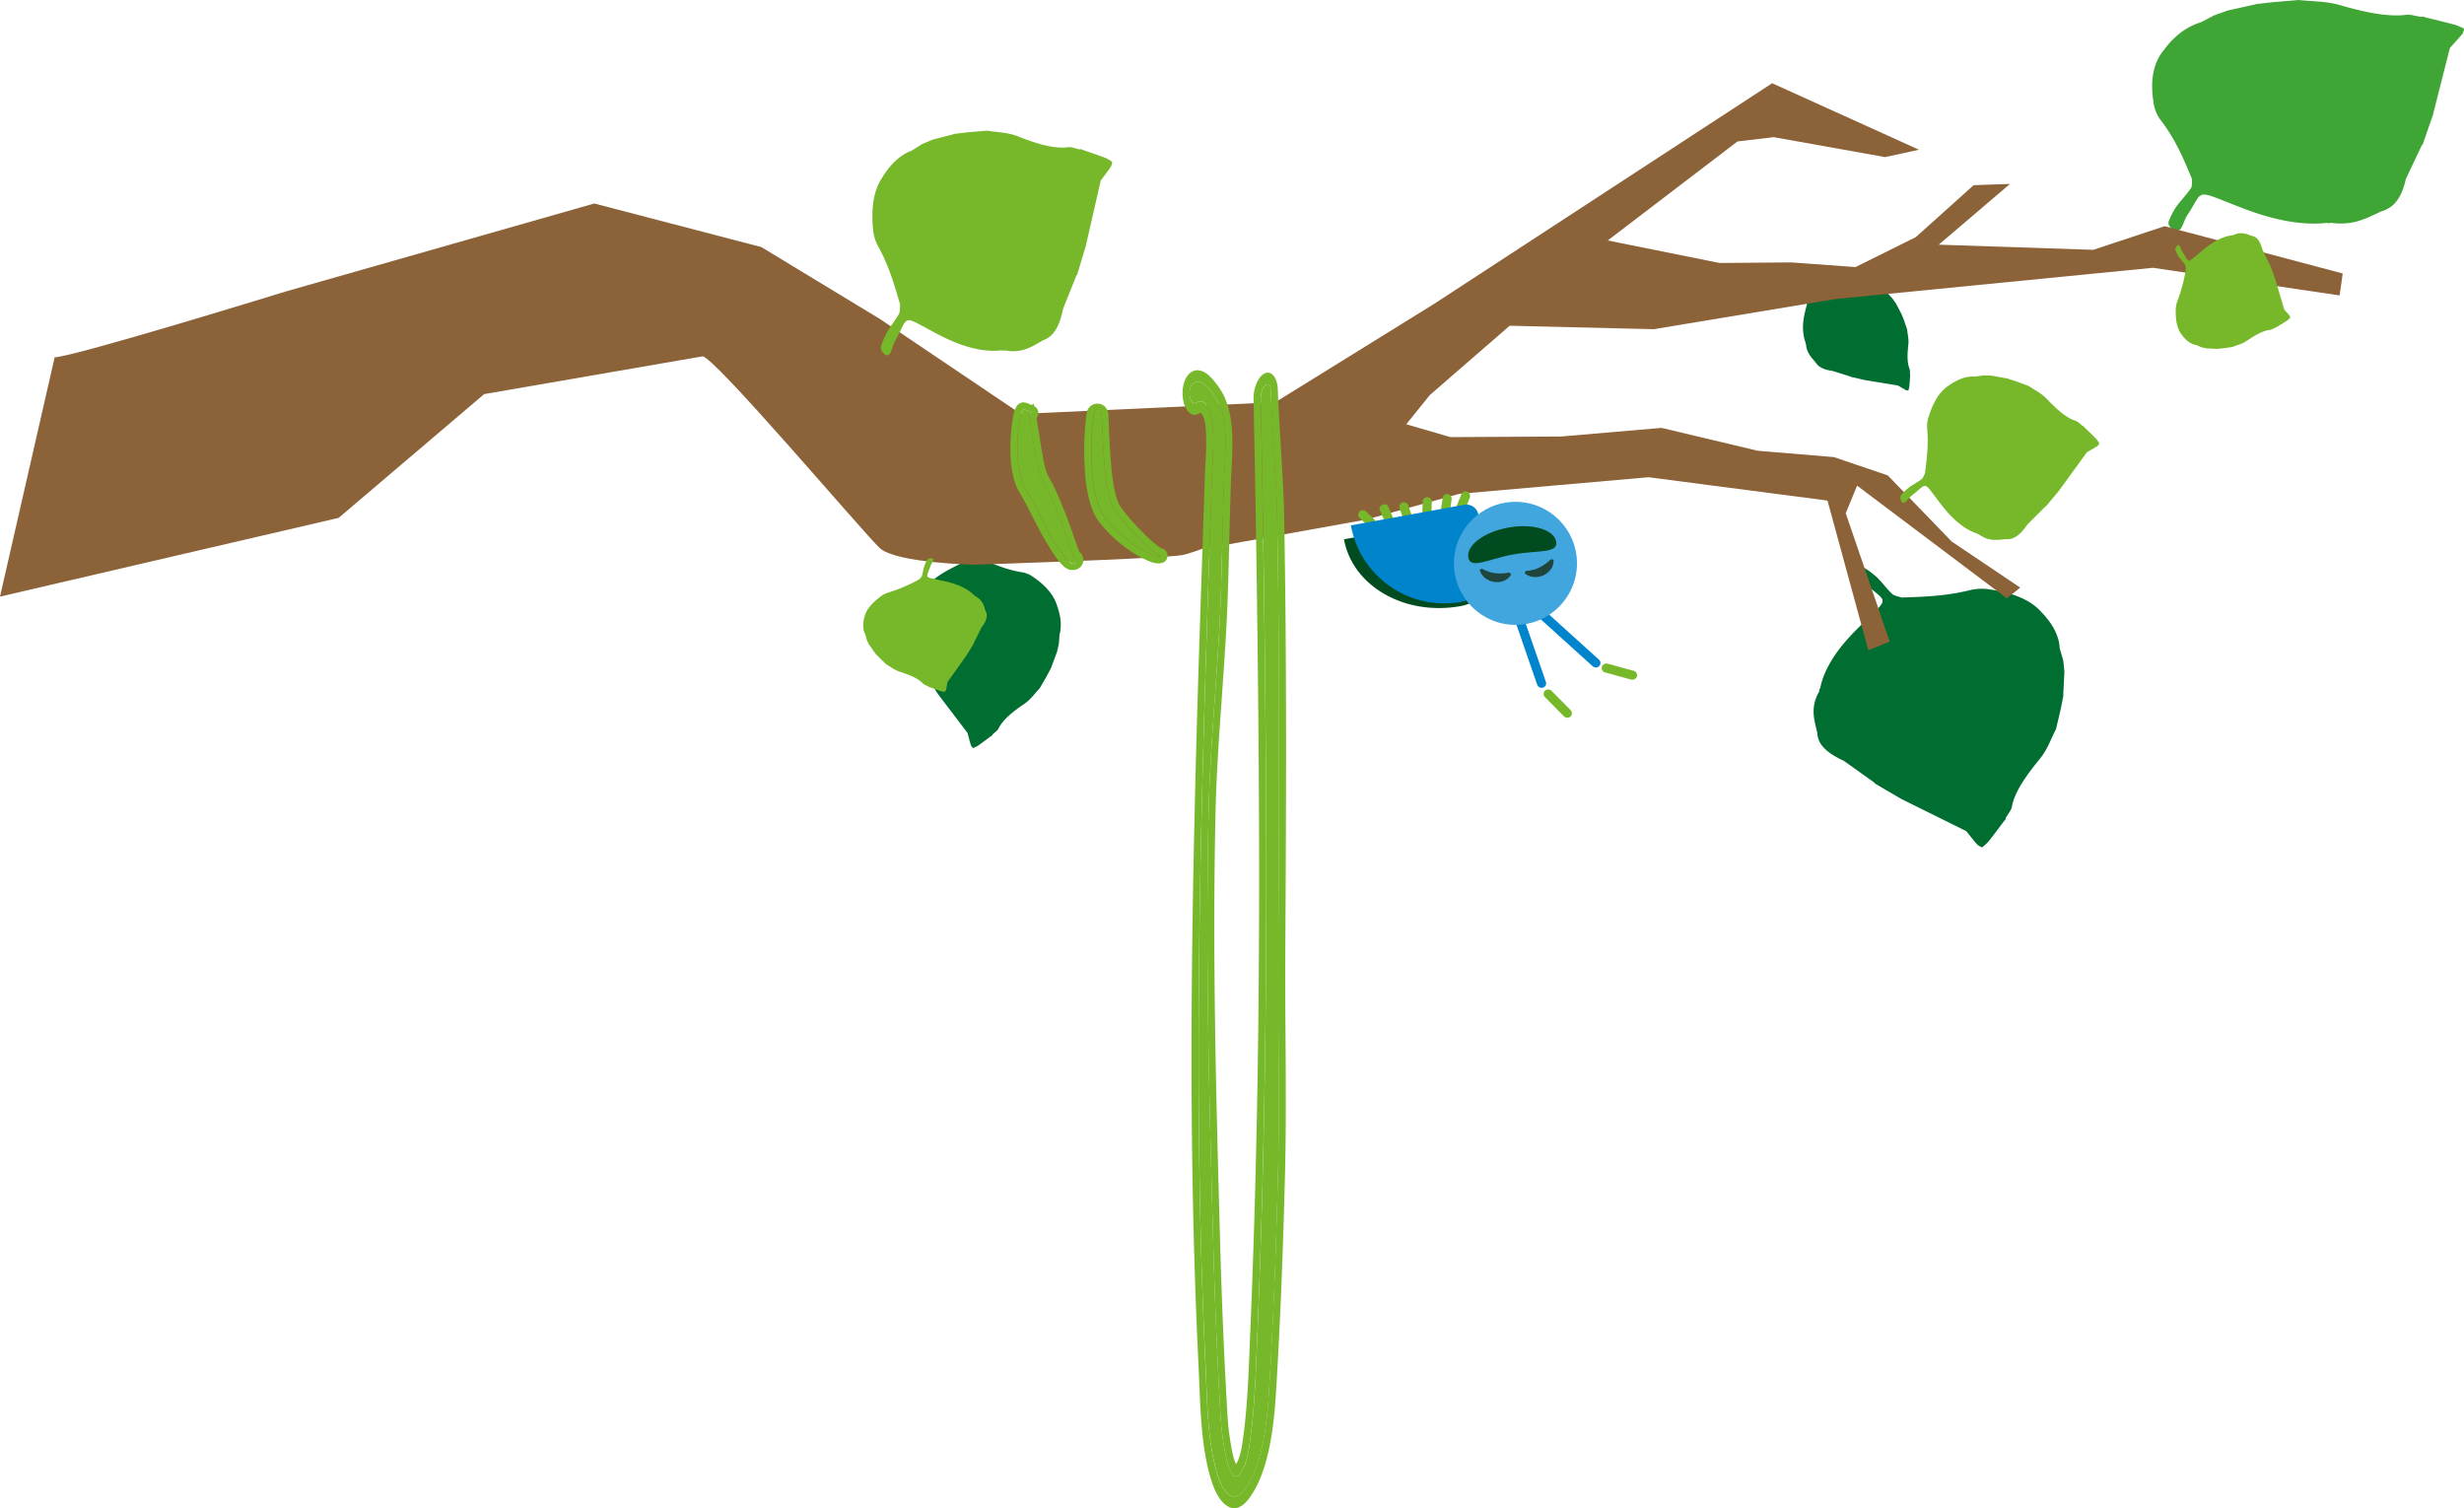 <svg xmlns="http://www.w3.org/2000/svg" viewBox="0 0 1050.92 643.27"><defs><style>.cls-1{fill:#006d31;}.cls-2{fill:#3fa535;}.cls-3{fill:#8c6239;}.cls-4{fill:#76b82a;}.cls-5{fill:#004c20;}.cls-6{fill:#0084cc;}.cls-7{fill:#42a6de;}.cls-8{fill:#20453c;}</style></defs><g id="Ebene_2" data-name="Ebene 2"><g id="GFX"><g id="L21"><path class="cls-1" d="M786.46,324.53l13.08,9.32c0,.23.15.4.44.5h0l11,6.43,27.65,13.7h0c1.58,1.95,3.1,3.92,4.77,5.82a7.54,7.54,0,0,0,2,1.09,25.48,25.48,0,0,0,2.65-2.4c2.37-3,4.58-6,6.85-9,.9-.67.31-1.11.93-1.73l0,0h0c.77-1.33,2-2.78,2.23-4,1.1-6.45,6-13.32,11.84-20.48,3.54-4.31,4.74-8.52,7-12.78h0q1-4.25,2-8.51L880,297a2.84,2.84,0,0,0,0-.91c.17-3.18.33-6.35.49-9.53-.16-1.62-.32-3.24-.49-4.85l-.23.5a.8.8,0,0,1,.23-.5l-1.47-5.06c-.11-.51-.19-1-.28-1.56a7,7,0,0,1,.28,1.56c-.38-6.21-3.61-11.22-8-15.74-4.44-5-11.9-8.1-21.92-9.52a21.32,21.32,0,0,0-7.95.21c-11,2.74-20.18,2.89-29.56,3.26-1.36-.48-3.2-.72-4-1.48-2.35-2.23-4.14-4.74-6.41-7a36.11,36.11,0,0,0-5.06-3.88c-1-.67-2.51-1.23-4.86.48a1.56,1.56,0,0,0-.21,2.27c1.52,1.38,3.73,2.4,5.22,3.79,9.62,9,10.77,4.69-4.14,19.66-8.5,8.54-13.51,16.6-15.2,24.29.16.33-.34.77-.51,1.15,0,.25,0,.49,0,.74-4,7-2.09,12.22-.84,17.64C775.31,318.28,780.38,321.65,786.46,324.53Zm10.11-14.81,0,0,0,.07Z"/><path class="cls-1" d="M390,278.85l5.29,9.68a.43.43,0,0,0,.14.45h0l4.76,7.21,12.49,16.44h0c.46,1.72.88,3.45,1.4,5.16a5.65,5.65,0,0,0,.9,1.26,12.87,12.87,0,0,0,2-.91c2-1.4,3.86-2.83,5.78-4.25.65-.21.41-.66.9-.92l0,0h0c.71-.68,1.73-1.33,2.1-2.06,2-4.05,6.21-7.39,11.05-10.66,2.91-2,4.49-4.48,6.67-6.75h0l3-5.19,1.79-3.42a2,2,0,0,0,.22-.59l2.34-6.28.78-3.38-.24.27a.55.55,0,0,1,.24-.27l.27-3.79q.08-.56.18-1.11a6.41,6.41,0,0,1-.18,1.11c1.13-4.26.41-8.47-1.08-12.67-1.4-4.52-4.9-8.55-10.19-12.13a11.3,11.3,0,0,0-4.48-1.94c-6.74-1.05-11.9-3.35-17.23-5.56-.66-.68-1.63-1.32-1.92-2-.82-2.11-1.28-4.27-2.06-6.39a26.39,26.39,0,0,0-2-3.93,2.1,2.1,0,0,0-2.82-.95,1.19,1.19,0,0,0-.61,1.47c.55,1.32,1.57,2.59,2.1,3.91,3.42,8.58,5,6-6.56,12.12-6.61,3.51-11.15,7.61-13.76,12.33,0,.26-.36.43-.54.64s-.11.33-.16.49c-3.74,3.65-3.82,7.66-4.29,11.63C385.12,271.73,387.23,275.32,390,278.85Zm8.85-7.3h0l-.05,0A0,0,0,0,0,398.85,271.55Z"/><path class="cls-1" d="M781.79,158.25l7.41,2.33a.32.32,0,0,0,.29.17h0l5.88,1.35,14.15,2.33h0c1.1.64,2.18,1.3,3.31,1.91a3.83,3.83,0,0,0,1.06.21,7.74,7.74,0,0,0,.42-1.39c.16-1.62.27-3.21.39-4.82.18-.4-.16-.52-.08-.87v0h0a6.81,6.81,0,0,0-.13-2c-1.2-2.95-1-6.58-.57-10.47.28-2.33-.31-4.32-.51-6.47h0l-1.38-4c-.32-.85-.64-1.69-1-2.53a1.5,1.5,0,0,0-.2-.4l-2.22-4.22-1.41-2a1.87,1.87,0,0,1,0,.25.4.4,0,0,1,0-.25l-1.84-2-.5-.64a4,4,0,0,1,.5.64,16.77,16.77,0,0,0-7.06-5.8c-3-1.59-6.65-2-10.88-1.26a7.05,7.05,0,0,0-3,1.13c-3.57,2.64-7.08,3.9-10.62,5.3a5.93,5.93,0,0,1-1.92-.12c-1.47-.67-2.8-1.52-4.25-2.21a20.66,20.66,0,0,0-2.93-1,1.32,1.32,0,0,0-1.76.85.9.9,0,0,0,.49,1c.93.4,2,.55,3,1,6,2.66,5.35.63,3.35,9.1-1.14,4.83-1,9,.24,12.56.14.12.06.38.09.57l.18.32c.22,3.56,2.26,5.59,4.11,7.79C775.9,157,778.71,157.79,781.79,158.25Zm.18-7.77,0,0v0Z"/><path class="cls-2" d="M1026.12,76.34,1033,61.77a.58.58,0,0,0,.46-.56h0q2-5.91,4.1-11.82,3.66-14.47,7.34-28.94h0c1.81-2,3.68-4,5.41-6.08a6.15,6.15,0,0,0,.63-2.15,31,31,0,0,0-3.72-1.61c-4.36-1.17-8.66-2.19-13-3.27-1.08-.59-1.42.07-2.37-.29h0c-1.83-.27-4-.94-5.43-.75-8.07,1.06-17.86-1.11-28.32-4.09C991.76.41,986.34.67,980.52,0h0L969.7.9l-6.91.77a4.34,4.34,0,0,0-1.1.25L950.15,4.48l-5.64,2,.68.06a1.39,1.39,0,0,1-.68-.06L939,9.35c-.57.26-1.16.49-1.76.73A11.34,11.34,0,0,1,939,9.35c-7.28,2.29-12.21,6.74-16.17,12.09C918.25,27,917,34.59,918.55,44a15.75,15.75,0,0,0,2.84,7c6.85,8.93,10,17.06,13.51,25.3-.12,1.37.19,3.08-.46,4-1.9,2.79-4.31,5.17-6.28,7.91a31.44,31.44,0,0,0-3,5.73c-.48,1.09-.65,2.62,2.16,4.18a2.37,2.37,0,0,0,2.77-.53c1.16-1.78,1.65-4.08,2.83-5.84,7.64-11.4,2.09-11.07,24.82-2.5,13,4.88,24.22,6.81,34,5.89.34-.24,1,.06,1.55.09l.88-.21c9.63,1.34,15.27-2,21.34-4.8C1022.29,88.25,1024.66,82.67,1026.12,76.34Zm-21-4.33,0-.05.1,0Z"/><path class="cls-3" d="M23.31,152.4C32.17,152,122,124.28,122,124.28L253.47,86.79l71.25,18.59,50.71,30.75,60,40.42,108.51-5,67.54-41.83L755.84,35.5l62.64,28.37L804,67,756.51,58.5l-15.46,1.83-54.77,41.8-76.45,66.36-30.54,37.87S514,235.19,504.06,236.77s-88.59,4.09-88.59,4.09-33.31-.7-40.25-7.12S304,151.21,299.56,152l-93.05,16.08-62.07,52.79L0,254.45Z"/><polygon class="cls-3" points="616.51 138.28 705.33 140.4 782.92 127.53 918.27 114.21 997.87 126 999.19 116.64 923.22 96.47 892.8 106.55 826.89 104.36 857.27 78.45 841.78 78.98 817.1 101.14 791.39 113.9 763.99 111.92 733.39 112.16 678.88 101.18 642.19 112.44 616.51 138.28"/><polygon class="cls-3" points="513.49 234.05 582.7 221.6 622.41 210.62 703.14 203.54 779.45 213.5 796.85 277.33 806 273.64 787.22 218.9 792.07 207.13 855.92 255.19 861.64 250.62 832.37 230.92 805.16 202.76 782.17 194.95 749.67 192.25 708.66 182.49 665.78 186.18 618.63 186.43 579.57 175.07 511.84 188.33 513.49 234.05"/><path class="cls-4" d="M510.51,171.64c3.78-2.46,6.16,4.48,6.67,9.69.69,7,0,14.72-.29,21.79l-1.59,47.72c-1,31.34-2,62.68-2.74,94-1.48,63.08-2,126.26-.23,189.34q.69,23.82,1.84,47.6c.69,14.16.71,29.73,4,43.08,1.29,5.3,3.16,11.1,6.68,13,3.14,1.69,5.89-2,8.07-5.8,5.55-9.72,7.47-24.75,8.26-37.33,2-31.2,3.12-62.72,3.91-94,.81-31.61,0-62.63.13-94.26.36-63.31.68-126.74-.56-190-.15-7.86-2.44-41.92-2.61-49.77-.12-5.53-4.46-2-4.35,3.59,1.33,62.32,2.46,147.41,2.39,209.78-.07,62.56-1.13,125.14-3.75,187.56-.63,14.93-1,30.09-2.89,44.77-.72,5.58-1.6,12.22-4.43,16.06-3.1,4.21-5.11-2.81-6.1-7a120.64,120.64,0,0,1-2.46-20.05c-.46-7.71-.85-15.43-1.22-23.15q-1.08-23.07-1.72-46.19c-1.73-62.12-3.44-124.29-2-186.42.73-31.12,4.2-61.5,5.22-92.6.51-15.67.8-32.13,1.32-47.8.41-12.2,2.47-27-3.93-36.19-2.48-3.56-5.83-7.79-9-5.74s-1.74,10.34,1.39,8.31Z"/><path class="cls-4" d="M510.85,162.79c2.61,0,5.23,3.37,7.26,6.28,6.4,9.16,4.34,24,3.93,36.19-.52,15.67-.8,32.13-1.32,47.8-1,31.1-4.49,61.48-5.22,92.6-1.45,62.13.26,124.3,2,186.42q.64,23.11,1.72,46.19c.37,7.72.76,15.44,1.22,23.15a120.64,120.64,0,0,0,2.46,20.05c.77,3.26,2.17,8.27,4.24,8.27.57,0,1.19-.39,1.86-1.3,2.83-3.84,3.71-10.48,4.43-16.06,1.89-14.68,2.26-29.84,2.89-44.77,2.62-62.42,3.68-125,3.75-187.56.07-62.37-1.06-147.46-2.39-209.78-.07-3.6,1.72-6.36,3-6.36.71,0,1.28.82,1.32,2.77.17,7.85,2.46,41.91,2.61,49.77,1.24,63.27.92,126.7.56,190-.18,31.63.68,62.65-.13,94.26-.79,31.32-1.95,62.84-3.91,94-.79,12.58-2.71,27.61-8.26,37.33-1.81,3.17-4,6.22-6.48,6.22a3.32,3.32,0,0,1-1.59-.42c-3.52-1.89-5.39-7.69-6.68-13-3.26-13.35-3.28-28.92-4-43.08Q513,558,512.33,534.22c-1.81-63.08-1.25-126.26.23-189.34.74-31.36,1.71-62.7,2.74-94l1.59-47.73c.24-7.07,1-14.74.29-21.79-.44-4.46-2.25-10.2-5.14-10.2a2.81,2.81,0,0,0-1.53.51,1.74,1.74,0,0,1-.95.32c-2.42,0-3.2-6.84-.44-8.63a3.14,3.14,0,0,1,1.73-.54m0-4.95a5.17,5.17,0,0,0-2.83.88c-2.62,1.71-4.07,6.15-3.54,10.82.5,4.34,2.59,7.37,5.08,7.37a3.76,3.76,0,0,0,2.05-.66.82.82,0,0,1,.43-.17c.7,0,1.86,2.85,2.18,6a106.24,106.24,0,0,1-.07,15.12c-.09,1.84-.19,3.74-.25,5.6l-.51,15.21q-.54,16.26-1.08,32.52c-.92,27.85-2,60.82-2.74,94.11-1.75,74.07-1.82,134.37-.23,189.76.46,16.22,1.08,32.3,1.84,47.77.12,2.52.22,5,.33,7.7.49,12.37,1,25.15,3.84,36.83,1.48,6,3.78,13.29,8.54,15.85a5.31,5.31,0,0,0,2.52.67c3.79,0,6.76-4.44,8.67-7.78,4.94-8.67,7.9-21.82,9.06-40.22,1.75-27.92,3-57.9,3.92-94.34.5-19.56.36-39.18.23-58.15-.08-11.87-.17-24.14-.1-36.28.34-58.44.72-124.69-.56-190.21-.08-4.14-.69-14.55-1.33-25.58-.59-10.06-1.2-20.48-1.28-24.2-.11-5.19-2.32-7.55-4.32-7.55-1.42,0-2.9,1.13-4.05,3.1a16.29,16.29,0,0,0-2,8.38c1.15,54,2.46,141.23,2.38,209.6-.07,67.77-1.3,129-3.74,187.23-.1,2.19-.18,4.38-.27,6.58-.49,12.45-1,25.32-2.56,37.5-.59,4.58-1.32,10.27-3.29,13.11a22.87,22.87,0,0,1-1.51-4.79,114.93,114.93,0,0,1-2.27-18.74c-.4-6.69-.78-13.8-1.22-23-.7-14.9-1.28-30.38-1.71-46-1.7-60.86-3.45-123.79-2-186,.38-16.22,1.54-32.62,2.66-48.47,1-14.36,2.07-29.21,2.56-44,.25-7.73.45-15.77.64-23.54.2-8,.41-16.32.67-24.26.07-1.83.17-3.73.27-5.74.59-11.17,1.33-25.08-5.22-34.47-2.59-3.7-5.7-7.48-9.23-7.48Z"/><path class="cls-4" d="M439.77,176.29l-2.54,1.47,1.45-1.5h0c1.1,5.57,1.8,11.14,2.7,16.51.44,2.68.95,5.33,1.59,7.74a20,20,0,0,0,1.13,3.16,4.17,4.17,0,0,0,.3.53l0,.06.08.12.18.28.32.53c.41.7.78,1.37,1.13,2,1.38,2.67,2.51,5.28,3.6,7.92.55,1.32,1.06,2.65,1.58,4s1,2.64,1.5,4c1,2.64,1.9,5.3,2.83,7.93.46,1.31.93,2.61,1.41,3.88.24.63.49,1.26.75,1.83.12.28.25.55.37.77s.11.19.1.22,0,0-.08,0a.44.44,0,0,0-.16,0,.71.71,0,0,0-.29,0,1.34,1.34,0,1,1,.37,2.65,2.54,2.54,0,0,1-.55,0,3.15,3.15,0,0,1-.42-.09,3.33,3.33,0,0,1-.53-.25,4.15,4.15,0,0,1-.68-.49,11.48,11.48,0,0,1-.93-.89,21.46,21.46,0,0,1-1.48-1.78c-.91-1.19-1.72-2.4-2.5-3.62-1.55-2.44-3-4.92-4.33-7.41-.68-1.25-1.34-2.5-2-3.75l-1.93-3.75c-1.27-2.48-2.52-5-3.79-7.3-.32-.58-.64-1.14-1-1.65l-.51-.8a12.57,12.57,0,0,1-.73-1.32,21.49,21.49,0,0,1-1.63-4.83,47.81,47.81,0,0,1-1.08-9,72.23,72.23,0,0,1,.23-8.72,58.77,58.77,0,0,1,1.3-8.6h0l.6-1.19a.66.66,0,0,1,.85-.31l2.7,1.17a.24.24,0,0,1,.12.32A.29.29,0,0,1,439.77,176.29Z"/><path class="cls-4" d="M436.79,174.63a.58.58,0,0,1,.26.05l2.7,1.17a.24.24,0,0,1,.12.32.29.29,0,0,1-.1.12l-1,.56-.12-.59h0l-1.45,1.5,1.57-.91c1,5.37,1.71,10.74,2.58,15.92.44,2.68.95,5.33,1.59,7.74a20,20,0,0,0,1.13,3.16,4.17,4.17,0,0,0,.3.53l0,.06.08.12.18.28.32.53c.41.7.78,1.37,1.13,2,1.38,2.67,2.51,5.28,3.6,7.92.55,1.32,1.06,2.65,1.58,4s1,2.64,1.5,4c1,2.64,1.9,5.3,2.83,7.93.46,1.31.93,2.61,1.41,3.88.24.63.49,1.26.75,1.83.12.28.25.55.37.77s.11.19.1.22,0,0,0,0h-.07l-.13,0h-.13a.62.62,0,0,0-.19,0h.19a1.34,1.34,0,0,1,.18,2.66l-.34,0h-.21a3.15,3.15,0,0,1-.42-.09,3.33,3.33,0,0,1-.53-.25,4.15,4.15,0,0,1-.68-.49,11.48,11.48,0,0,1-.93-.89,21.46,21.46,0,0,1-1.48-1.78c-.91-1.19-1.72-2.4-2.5-3.62-1.55-2.44-3-4.92-4.33-7.41-.69-1.25-1.34-2.5-2-3.75l-1.93-3.75c-1.27-2.48-2.52-5-3.79-7.3-.32-.58-.64-1.14-1-1.65l-.51-.8a12.57,12.57,0,0,1-.73-1.32,21.49,21.49,0,0,1-1.63-4.83,47.81,47.81,0,0,1-1.08-9,72.23,72.23,0,0,1,.23-8.72,58.77,58.77,0,0,1,1.3-8.6h0l.6-1.19a.65.65,0,0,1,.59-.36m0-3h0a3.64,3.64,0,0,0-3.28,2l-.59,1.18-.16.32-.08.34a60.9,60.9,0,0,0-1.37,9,74.42,74.42,0,0,0-.24,9.09,51.26,51.26,0,0,0,1.15,9.52,24.92,24.92,0,0,0,1.85,5.44,14.66,14.66,0,0,0,.88,1.61l0,0,0,0,.51.8c.23.38.52.88.85,1.47,1,1.81,1.95,3.71,3,5.71l.77,1.52,1.93,3.75.6,1.13c.47.9.95,1.8,1.44,2.69,1.52,2.8,3,5.29,4.43,7.58.95,1.5,1.79,2.71,2.64,3.83.56.73,1.1,1.39,1.67,2a14.67,14.67,0,0,0,1.19,1.14l0,0,0,0,0,0a7.89,7.89,0,0,0,1,.7,6.64,6.64,0,0,0,1.07.5l.06,0h.06a5.11,5.11,0,0,0,.86.2h.11a4.58,4.58,0,0,0,.53,0,5.16,5.16,0,0,0,.79-.06,4.24,4.24,0,0,0,2.83-1.68,4.32,4.32,0,0,0-.78-6,1,1,0,0,0-.07-.15c-.24-.54-.47-1.13-.69-1.7-.46-1.2-.92-2.49-1.36-3.74l0-.07c-.25-.7-.49-1.41-.74-2.12-.68-1.91-1.38-3.89-2.1-5.84-.35-1-.72-1.95-1.1-2.93l-.4-1.06V218l-.45-1.15c-.37-.94-.75-1.9-1.15-2.86-1.07-2.56-2.26-5.33-3.71-8.14-.45-.86-.82-1.53-1.21-2.19l-.34-.56,0,0v0l-.18-.27,0-.06-.13-.22,0-.07,0-.07,0,0a15.89,15.89,0,0,1-.92-2.62c-.53-2-1-4.38-1.52-7.41-.34-2-.64-4-1-6.12-.4-2.6-.8-5.28-1.28-8a3.67,3.67,0,0,0,.52-.82,3.25,3.25,0,0,0-1.47-4.19l-.2-1.06-.95.55-1.75-.76a3.7,3.7,0,0,0-1.46-.3Z"/><path class="cls-4" d="M469.92,176.86c.25,5.9.45,11.84.88,17.7.21,2.93.46,5.85.82,8.73a68.3,68.3,0,0,0,1.49,8.41,27.15,27.15,0,0,0,1.26,3.82,11.55,11.55,0,0,0,.84,1.61c.12.22.36.54.55.83s.41.57.62.86a85.09,85.09,0,0,0,5.48,6.65c2,2.15,4,4.24,6.14,6.24,1.08,1,2.16,2,3.3,2.9.57.46,1.14.91,1.75,1.31a5,5,0,0,0,1.86.88h0a.23.23,0,0,1,.19.25.22.22,0,0,1-.15.18,2.84,2.84,0,0,1-1.26,0,7.37,7.37,0,0,1-1.17-.26,20.63,20.63,0,0,1-2.2-.81,39,39,0,0,1-4.1-2.15,54.82,54.82,0,0,1-7.44-5.42,52.4,52.4,0,0,1-6.53-6.62c-.24-.31-.5-.61-.73-.92a11.56,11.56,0,0,1-.74-1,17.47,17.47,0,0,1-1.32-2.31,27.24,27.24,0,0,1-1.68-4.63,58.83,58.83,0,0,1-1.68-9.2c-.09-.77-.15-1.53-.23-2.29s-.11-1.52-.16-2.28c-.1-1.53-.15-3.05-.18-4.56a123.49,123.49,0,0,1,.95-18.13,1.71,1.71,0,0,1,3.41.16Z"/><path class="cls-4" d="M468.21,175.18l.22,0a1.71,1.71,0,0,1,1.49,1.63v0c.24,5.9.44,11.84.87,17.7.21,2.93.46,5.85.82,8.73a68.3,68.3,0,0,0,1.49,8.41,27.15,27.15,0,0,0,1.26,3.82,11.55,11.55,0,0,0,.84,1.61c.12.22.36.54.55.83s.41.57.62.86a85.09,85.09,0,0,0,5.48,6.65c2,2.15,4,4.24,6.14,6.24,1.08,1,2.16,2,3.3,2.9.57.46,1.14.91,1.75,1.31a5,5,0,0,0,1.86.88h0a.22.22,0,0,1,0,.43,2.18,2.18,0,0,1-.61.08,4.62,4.62,0,0,1-.65-.05,7.62,7.62,0,0,1-1.17-.26,20.63,20.63,0,0,1-2.2-.81,39,39,0,0,1-4.1-2.15,54.82,54.82,0,0,1-7.44-5.42,52.4,52.4,0,0,1-6.53-6.62c-.24-.31-.5-.61-.73-.92a11.56,11.56,0,0,1-.74-1,17.47,17.47,0,0,1-1.32-2.31,27.24,27.24,0,0,1-1.68-4.63,58.83,58.83,0,0,1-1.68-9.2c-.09-.77-.15-1.53-.23-2.29s-.11-1.52-.16-2.28c-.1-1.53-.15-3.05-.18-4.56a123.49,123.49,0,0,1,.95-18.13,1.71,1.71,0,0,1,1.7-1.49m0-3a4.73,4.73,0,0,0-4.68,4.1,126.68,126.68,0,0,0-1,18.56c0,1.82.1,3.31.19,4.71,0,.56.08,1.16.12,1.75l0,.56v.08c0,.26.05.52.07.78.05.52.1,1,.16,1.56a60,60,0,0,0,1.77,9.65,29.71,29.71,0,0,0,1.87,5.14,19.05,19.05,0,0,0,1.52,2.66,10,10,0,0,0,.66.92l.18.23c.19.26.39.5.59.75l.21.25a55.53,55.53,0,0,0,6.9,7,59.83,59.83,0,0,0,7.85,5.71,42,42,0,0,0,4.42,2.31,20.87,20.87,0,0,0,2.56,1,10.28,10.28,0,0,0,1.6.36h.1a7.08,7.08,0,0,0,1,.07,5,5,0,0,0,1.5-.22,3.22,3.22,0,0,0-.46-6.25,7.58,7.58,0,0,1-.7-.42,18.52,18.52,0,0,1-1.53-1.15c-1.1-.87-2.18-1.87-3.14-2.76-2-1.9-4-3.94-6-6.06s-3.78-4.36-5.29-6.41l-.18-.26c-.12-.16-.25-.33-.36-.5l-.2-.29a2.49,2.49,0,0,1-.21-.32l-.06-.1-.06-.08a11.3,11.3,0,0,1-.61-1.2,23.63,23.63,0,0,1-1.1-3.36,66.92,66.92,0,0,1-1.42-8c-.38-3.09-.63-6.2-.8-8.57-.35-4.83-.55-9.81-.75-14.64l-.12-3a4.71,4.71,0,0,0-4.09-4.52c-.21,0-.42,0-.62,0Z"/><path class="cls-4" d="M864.73,223.68l7.56-7.57a.35.35,0,0,0,.38-.23h0l5.43-6.49q6-8.26,12-16.52h0c1.46-.84,2.93-1.65,4.37-2.55.37-.23.63-.8.94-1.21a16.07,16.07,0,0,0-1.32-1.9c-1.75-1.78-3.52-3.46-5.28-5.17-.35-.63-.7-.29-1-.74l0,0h0a10.48,10.48,0,0,0-2.39-1.77c-4.18-1.26-8.24-5-12.4-9.34-2.5-2.64-5.17-3.77-7.77-5.58h0l-5.46-2-3.55-1.16a1.66,1.66,0,0,0-.6-.11l-6.29-1.14-3.28-.1.31.19a.53.53,0,0,1-.31-.19l-3.52.5c-.35,0-.71,0-1.07.05a5.41,5.41,0,0,1,1.07-.05c-4.17-.29-7.84,1.35-11.31,3.78-3.79,2.41-6.63,6.92-8.61,13.21a13.39,13.39,0,0,0-.69,5.11c.68,7.27-.18,13.16-.91,19.2-.46.83-.81,2-1.4,2.43-1.73,1.31-3.58,2.24-5.33,3.5a23.37,23.37,0,0,0-3.11,2.9c-.55.57-1.08,1.5-.19,3.15a1.07,1.07,0,0,0,1.49.33c1.08-.85,2-2.18,3.07-3,7-5.38,4.24-6.49,12.65,4.34,4.8,6.18,9.64,10.08,14.59,11.83.23-.07.47.28.71.43l.49.07c4.23,3.15,7.91,2.39,11.65,2.06C859.41,230.28,862.18,227.33,864.73,223.68Zm-8.8-7.74v0l0,0Z"/><path class="cls-4" d="M453.46,131.59q2.84-7.11,5.68-14.21a.54.54,0,0,0,.37-.53h0q1.74-5.77,3.49-11.55,3.24-14.14,6.49-28.31h0c1.45-1.95,2.93-3.85,4.32-5.87a7.48,7.48,0,0,0,.55-2.11,21.05,21.05,0,0,0-2.8-1.64c-3.29-1.23-6.54-2.32-9.8-3.46-.81-.6-1.09.05-1.8-.32h0c-1.39-.3-3-1-4.13-.83-6.19.89-13.59-1.42-21.48-4.54-4.75-1.88-8.9-1.73-13.32-2.49h0l-8.29.69-5.3.64a2.66,2.66,0,0,0-.84.21l-8.89,2.31-4.36,1.83.51.06a.73.73,0,0,1-.51-.06L389,64.15c-.44.25-.9.47-1.37.69a8,8,0,0,1,1.37-.69c-5.62,2.12-9.53,6.41-12.72,11.59-3.62,5.36-4.82,12.82-3.91,22.06a18,18,0,0,0,2,6.94c4.95,8.91,7.12,17,9.54,25.11-.14,1.34.05,3-.48,4-1.54,2.7-3.45,5-5,7.66a36.33,36.33,0,0,0-2.46,5.58c-.4,1.06-.57,2.56,1.52,4.14a1.55,1.55,0,0,0,2.14-.47c.93-1.73,1.39-4,2.34-5.69,6.18-11.07,1.93-10.84,19-2,9.75,5,18.28,7.14,25.74,6.41.26-.22.78.08,1.17.13l.68-.2c7.31,1.49,11.72-1.67,16.44-4.33C450.17,143.21,452.15,137.77,453.46,131.59Zm-15.88-4.65,0,0,.07,0Z"/><path class="cls-4" d="M420.37,260.62c-.77-2.32-1.23-4.72-4.53-6.43l-.18-.27c-.16-.11-.47-.16-.48-.32-2.52-2.5-6.5-4.39-12-5.65-9.7-2.22-8.2-.85-6.36-6.44.28-.86,1-1.75,1.25-2.62a.66.66,0,0,0-.62-.8c-1.38-.11-1.87.45-2.12.93a14.57,14.57,0,0,0-1.17,2.61c-.4,1.37-.55,2.73-1,4.1-.14.47-.85,1-1.3,1.47a69.1,69.1,0,0,1-13,5.53,10.64,10.64,0,0,0-3.33,1.74c-3.8,2.82-6.15,5.69-6.8,8.59-.75,2.7-.89,5.32.42,7.74a2.94,2.94,0,0,1-.26-.65c.09.22.18.43.26.65.19.74.39,1.49.59,2.24a.33.33,0,0,1,.21.13l-.21-.13c.31.64.63,1.29.95,1.93l2.46,3.47a1.1,1.1,0,0,0,.23.33l1.75,1.82,2.84,2.74h0c1.94,1.09,3.43,2.39,5.91,3.2,4.13,1.35,7.76,2.82,9.75,5a7.41,7.41,0,0,0,1.85,1h0c.41.1.27.4.79.44,1.65.61,3.28,1.23,5,1.81a11.79,11.79,0,0,0,1.66.3,3.29,3.29,0,0,0,.58-.87c.24-1.1.4-2.19.59-3.28h0l8.18-11.47,3-4.93h0c.1-.1.12-.2.06-.29,1.07-2.16,2.13-4.32,3.2-6.49C420.37,265.25,421.66,262.83,420.37,260.62Zm-9.51,3.87,0,0h0Z"/><path class="cls-4" d="M960.45,100.63c-2.3-.83-4.48-1.94-7.86-.4l-.32,0c-.19.06-.42.27-.55.18-3.53.45-7.46,2.42-11.87,6-7.72,6.28-5.72,5.93-9,1-.5-.75-.79-1.83-1.29-2.6a.66.66,0,0,0-1,0c-.93,1-.8,1.75-.58,2.24a15.48,15.48,0,0,0,1.34,2.53c.84,1.16,1.81,2.11,2.62,3.3a6.1,6.1,0,0,1,.36,1.94,69.11,69.11,0,0,1-3.64,13.63,10.94,10.94,0,0,0-.68,3.69c-.12,4.74.7,8.35,2.58,10.65,1.67,2.25,3.64,4,6.35,4.44a2.68,2.68,0,0,1-.66-.2c.22.06.45.12.66.2l2.13.91a.45.45,0,0,1,.24-.09l-.24.09,2.11.45,4.25.19a1,1,0,0,0,.4,0l2.51-.25,3.91-.55h0c2-.86,4-1.23,6.17-2.69,3.6-2.42,7-4.38,9.93-4.6a7.85,7.85,0,0,0,1.91-.87h0c.33-.27.48,0,.84-.36,1.49-.93,3-1.82,4.48-2.79a12.56,12.56,0,0,0,1.26-1.13,3.56,3.56,0,0,0-.33-1c-.72-.86-1.48-1.66-2.22-2.48h0q-2-6.75-4-13.51l-2-5.41h0c0-.14-.09-.22-.19-.23q-1.57-3.25-3.14-6.51C964.1,103.48,963,101,960.45,100.63Zm-2.81,9.87,0,0v0Z"/><rect class="cls-4" x="581.02" y="216.88" width="3.89" height="8.6" rx="1.87" transform="translate(18.1 485.18) rotate(-45.83)"/><rect class="cls-4" x="589.77" y="215.55" width="3.89" height="7.78" rx="1.45" transform="matrix(0.92, -0.39, 0.39, 0.92, -38.74, 247.8)"/><rect class="cls-4" x="597.49" y="214.15" width="3.89" height="7.81" rx="1.87" transform="translate(-38.35 208.22) rotate(-19.11)"/><rect class="cls-4" x="606.71" y="212.08" width="3.89" height="8.48" rx="1.87" transform="translate(8.81 -23.35) rotate(2.21)"/><rect class="cls-4" x="614.98" y="210.67" width="3.89" height="8.14" rx="1.87" transform="translate(38.82 -89.4) rotate(8.56)"/><rect class="cls-4" x="622.14" y="209.43" width="3.89" height="9.1" rx="1.87" transform="translate(124.73 -217.2) rotate(21.88)"/><path class="cls-5" d="M573.22,230l52.47-9.52c3.07-.56,5.93,1.08,6.39,3.65l3.5,19.28c1.24,6.85-4.36,13.61-12.52,15.08h0c-23.89,4.34-46.2-8.42-49.84-28.49Z"/><path class="cls-6" d="M576.19,224.06l48.35-8.77a5.19,5.19,0,0,1,6,4.18l3.84,21.15a13.83,13.83,0,0,1-11.14,16.07h0a40.51,40.51,0,0,1-47.08-32.63Z"/><rect class="cls-6" x="650.87" y="261.78" width="3.89" height="32.44" rx="1.87" transform="translate(-55.01 228.61) rotate(-19.08)"/><rect class="cls-6" x="665.94" y="252.07" width="3.89" height="38.3" rx="1.87" transform="translate(18.71 584.6) rotate(-47.87)"/><circle class="cls-7" cx="646.36" cy="240.27" r="26.24"/><rect class="cls-4" x="662.44" y="292.26" width="3.89" height="15.51" rx="1.94" transform="translate(-18.83 554.27) rotate(-44.71)"/><rect class="cls-4" x="688.8" y="278.73" width="3.89" height="15.51" rx="1.94" transform="translate(232.61 877.52) rotate(-74.75)"/><path class="cls-8" d="M644.53,245a6,6,0,0,1-3.09,2.7,7.8,7.8,0,0,1-4.2.48,8.13,8.13,0,0,1-3.86-1.7,6.43,6.43,0,0,1-2.25-3.4l.8-.6a21.61,21.61,0,0,0,3,1.33,13.89,13.89,0,0,0,2.81.65,18.15,18.15,0,0,0,2.87.1c1-.05,2-.18,3.29-.36Z"/><path class="cls-8" d="M662.59,238.8a6,6,0,0,1-1.12,3.95,7.79,7.79,0,0,1-3.28,2.67,8.08,8.08,0,0,1-4.16.66,6.45,6.45,0,0,1-3.73-1.61l.35-.94a20.49,20.49,0,0,0,3.26-.51,13.92,13.92,0,0,0,2.72-1,18.51,18.51,0,0,0,2.45-1.5c.81-.58,1.6-1.25,2.57-2.09Z"/><path class="cls-5" d="M663.74,231c.94,5.18-8,3.6-18.37,5.48s-18.19,6.5-19.13,1.32,6.7-10.9,17-12.78S662.8,225.81,663.74,231Z"/></g></g></g></svg>